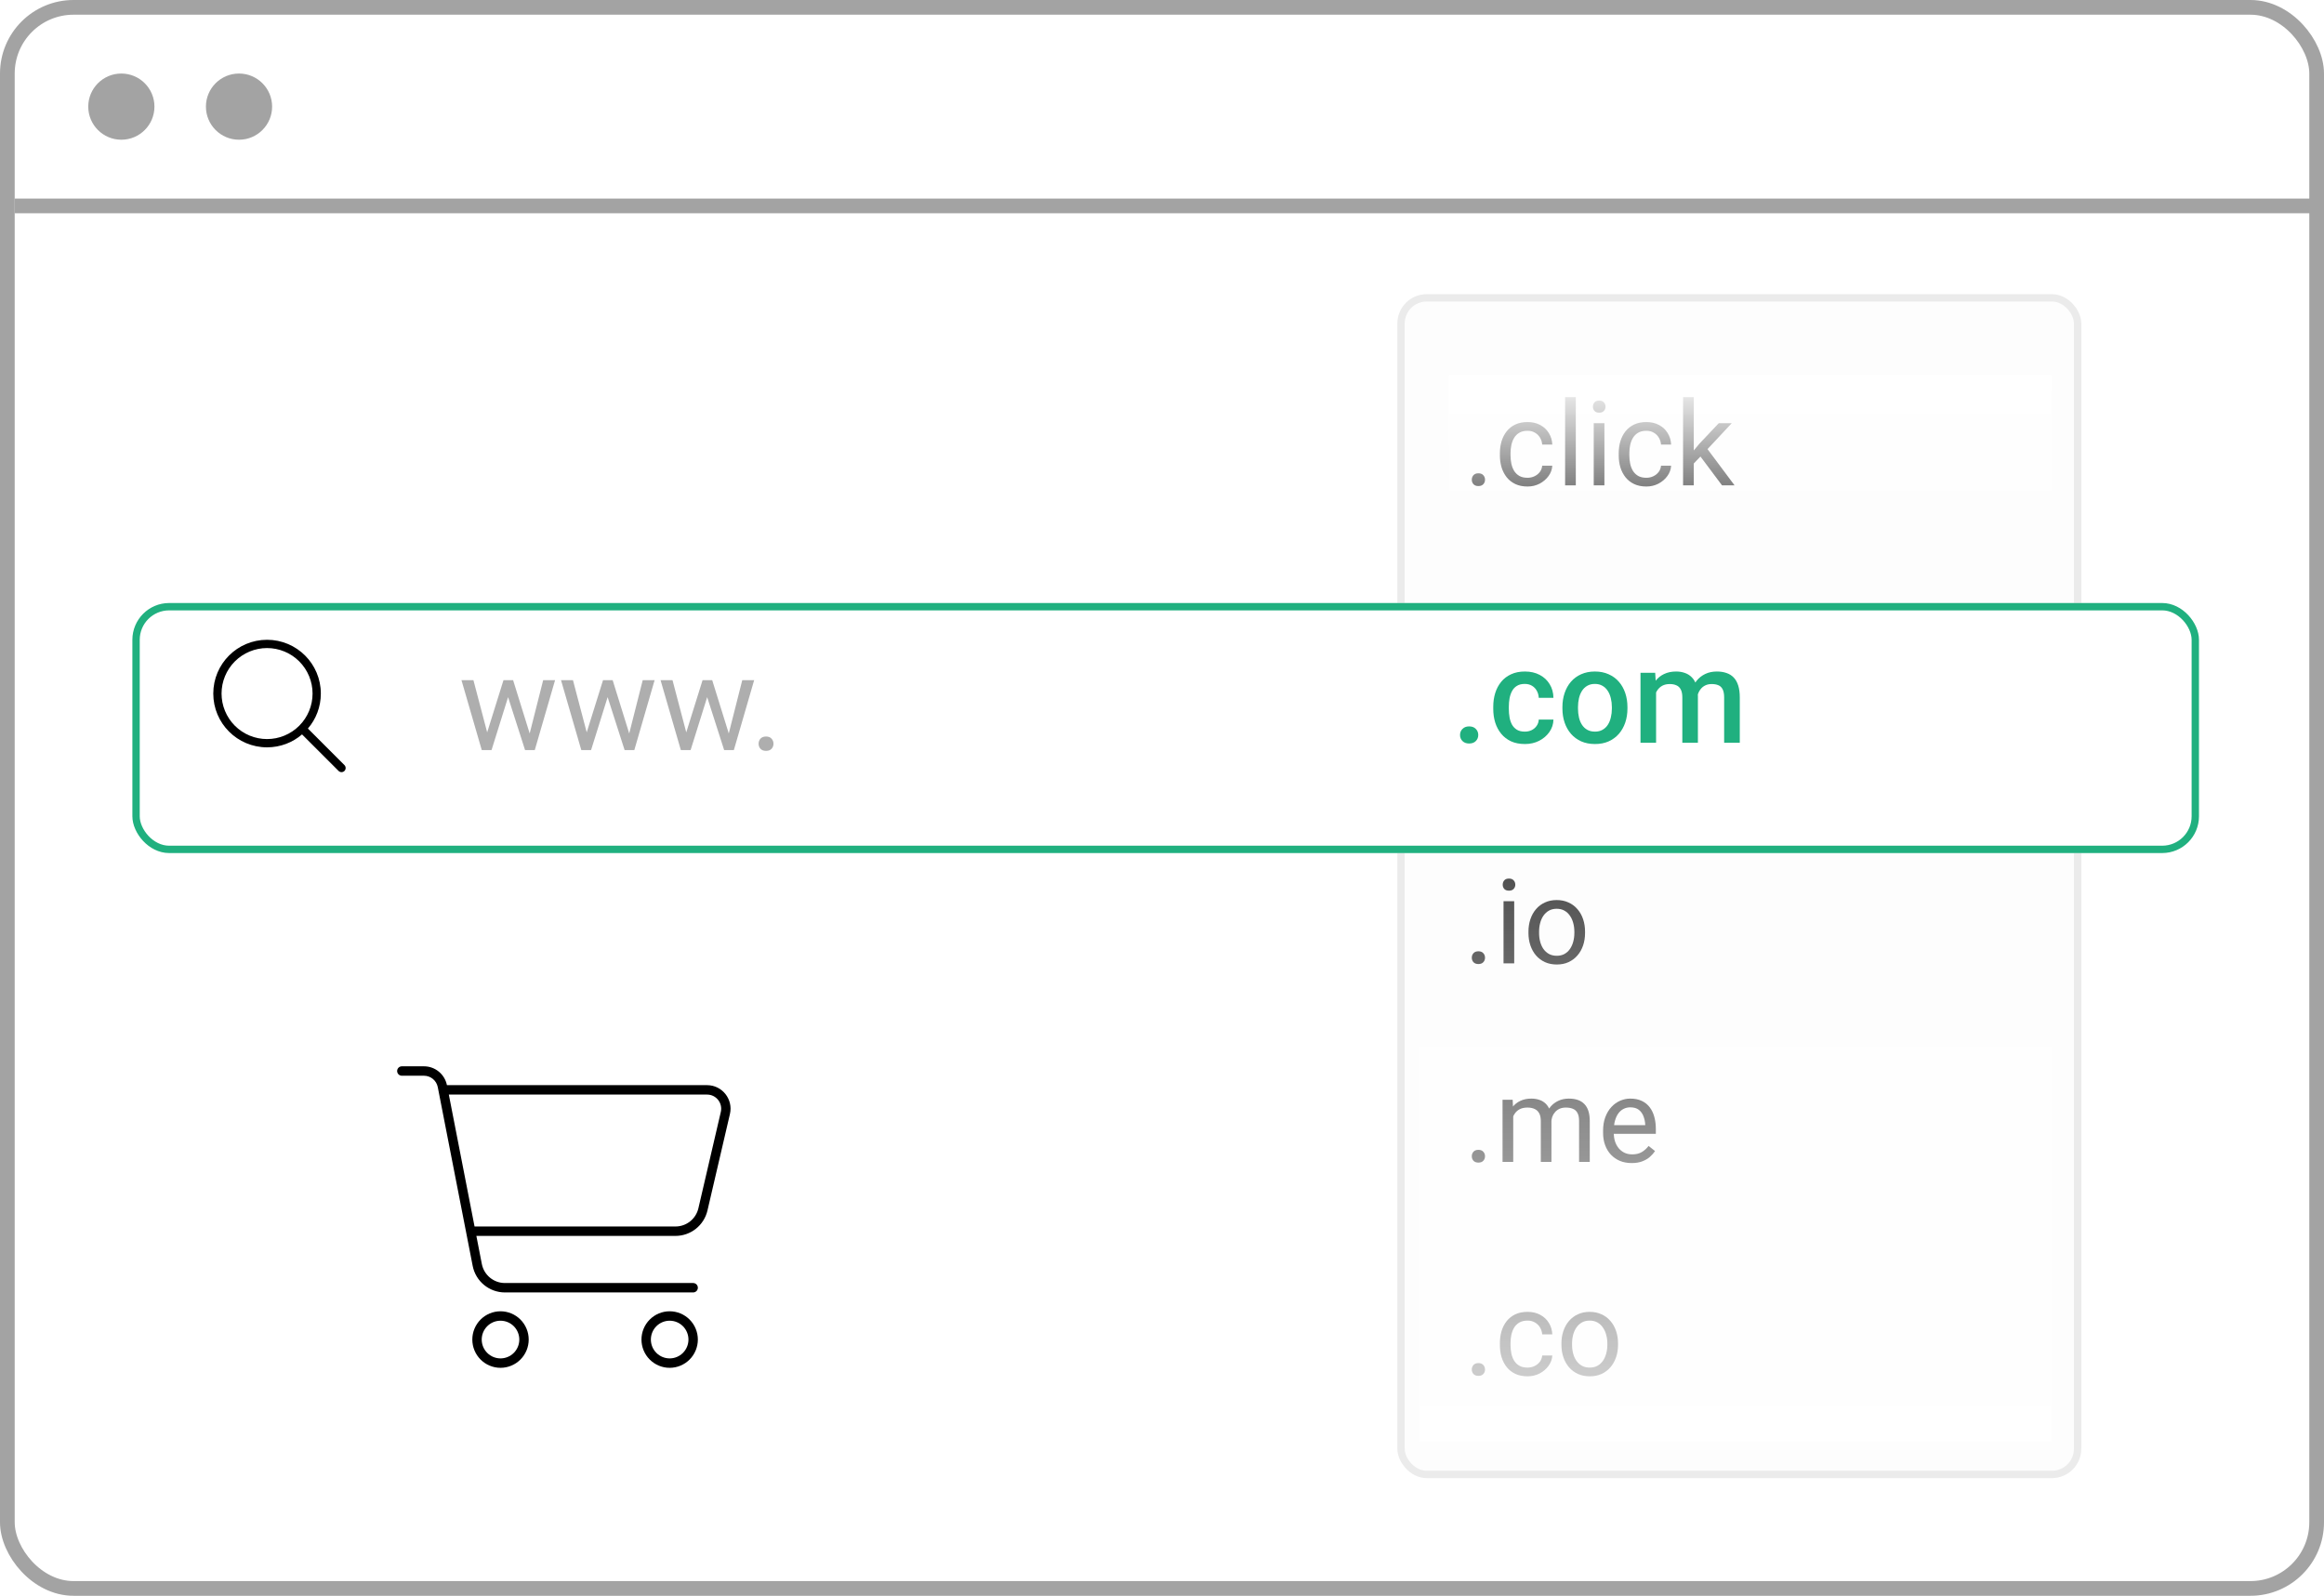 <svg width="316" height="217" viewBox="0 0 316 217" fill="none" xmlns="http://www.w3.org/2000/svg">
    <g clip-path="url(#clip0_109_178)">
        <rect x="1" y="1" width="314" height="215" rx="9" fill="white" stroke="#A3A3A3" stroke-width="2"/>
        <line x1="2" y1="28" x2="316" y2="28" stroke="#A3A3A3" stroke-width="2"/>
        <circle cx="16.5" cy="14.5" r="4.5" fill="white"/>
        <circle cx="32.5" cy="14.5" r="4.5" fill="white"/>
        <rect x="190.5" y="40.5" width="92" height="160" rx="3.5" fill="#FDFDFD" stroke="#EBEBEB"/>
        <g filter="url(#filter0_d_109_178)">
            <rect x="18" y="79" width="281" height="34" rx="5" fill="white"/>
            <rect x="18.5" y="79.5" width="280" height="33" rx="4.5" stroke="#20B07F"/>
        </g>
        <path d="M200.125 65.234C200.125 64.99 200.201 64.784 200.352 64.617C200.508 64.445 200.732 64.359 201.023 64.359C201.315 64.359 201.536 64.445 201.688 64.617C201.844 64.784 201.922 64.99 201.922 65.234C201.922 65.474 201.844 65.677 201.688 65.844C201.536 66.01 201.315 66.094 201.023 66.094C200.732 66.094 200.508 66.01 200.352 65.844C200.201 65.677 200.125 65.474 200.125 65.234Z" fill="#4F4F4F"/>
        <path d="M207.703 64.969C208.047 64.969 208.365 64.898 208.656 64.758C208.948 64.617 209.188 64.424 209.375 64.18C209.562 63.93 209.669 63.646 209.695 63.328H211.07C211.044 63.828 210.875 64.294 210.562 64.727C210.255 65.154 209.852 65.5 209.352 65.766C208.852 66.026 208.302 66.156 207.703 66.156C207.068 66.156 206.513 66.044 206.039 65.82C205.57 65.596 205.18 65.289 204.867 64.898C204.56 64.508 204.328 64.06 204.172 63.555C204.021 63.044 203.945 62.505 203.945 61.938V61.609C203.945 61.042 204.021 60.505 204.172 60C204.328 59.49 204.56 59.039 204.867 58.648C205.18 58.258 205.57 57.95 206.039 57.727C206.513 57.503 207.068 57.391 207.703 57.391C208.365 57.391 208.943 57.526 209.438 57.797C209.932 58.062 210.32 58.427 210.602 58.891C210.888 59.349 211.044 59.87 211.07 60.453H209.695C209.669 60.104 209.57 59.789 209.398 59.508C209.232 59.227 209.003 59.003 208.711 58.836C208.424 58.664 208.089 58.578 207.703 58.578C207.26 58.578 206.888 58.667 206.586 58.844C206.289 59.016 206.052 59.25 205.875 59.547C205.703 59.839 205.578 60.164 205.5 60.523C205.427 60.878 205.391 61.24 205.391 61.609V61.938C205.391 62.307 205.427 62.672 205.5 63.031C205.573 63.391 205.695 63.716 205.867 64.008C206.044 64.299 206.281 64.534 206.578 64.711C206.88 64.883 207.255 64.969 207.703 64.969Z" fill="#4F4F4F"/>
        <path d="M214.266 54V66H212.812V54H214.266Z" fill="#4F4F4F"/>
        <path d="M218.156 57.547V66H216.703V57.547H218.156ZM216.594 55.305C216.594 55.07 216.664 54.872 216.805 54.711C216.951 54.55 217.164 54.469 217.445 54.469C217.721 54.469 217.932 54.55 218.078 54.711C218.229 54.872 218.305 55.07 218.305 55.305C218.305 55.529 218.229 55.721 218.078 55.883C217.932 56.039 217.721 56.117 217.445 56.117C217.164 56.117 216.951 56.039 216.805 55.883C216.664 55.721 216.594 55.529 216.594 55.305Z" fill="#4F4F4F"/>
        <path d="M223.859 64.969C224.203 64.969 224.521 64.898 224.812 64.758C225.104 64.617 225.344 64.424 225.531 64.18C225.719 63.93 225.826 63.646 225.852 63.328H227.227C227.201 63.828 227.031 64.294 226.719 64.727C226.411 65.154 226.008 65.5 225.508 65.766C225.008 66.026 224.458 66.156 223.859 66.156C223.224 66.156 222.669 66.044 222.195 65.82C221.727 65.596 221.336 65.289 221.023 64.898C220.716 64.508 220.484 64.06 220.328 63.555C220.177 63.044 220.102 62.505 220.102 61.938V61.609C220.102 61.042 220.177 60.505 220.328 60C220.484 59.49 220.716 59.039 221.023 58.648C221.336 58.258 221.727 57.95 222.195 57.727C222.669 57.503 223.224 57.391 223.859 57.391C224.521 57.391 225.099 57.526 225.594 57.797C226.089 58.062 226.477 58.427 226.758 58.891C227.044 59.349 227.201 59.87 227.227 60.453H225.852C225.826 60.104 225.727 59.789 225.555 59.508C225.388 59.227 225.159 59.003 224.867 58.836C224.581 58.664 224.245 58.578 223.859 58.578C223.417 58.578 223.044 58.667 222.742 58.844C222.445 59.016 222.208 59.25 222.031 59.547C221.859 59.839 221.734 60.164 221.656 60.523C221.583 60.878 221.547 61.24 221.547 61.609V61.938C221.547 62.307 221.583 62.672 221.656 63.031C221.729 63.391 221.852 63.716 222.023 64.008C222.201 64.299 222.438 64.534 222.734 64.711C223.036 64.883 223.411 64.969 223.859 64.969Z" fill="#4F4F4F"/>
        <path d="M230.305 54V66H228.852V54H230.305ZM235.469 57.547L231.781 61.492L229.719 63.633L229.602 62.094L231.078 60.328L233.703 57.547H235.469ZM234.148 66L231.133 61.969L231.883 60.68L235.852 66H234.148Z" fill="#4F4F4F"/>
        <path d="M200.125 130.234C200.125 129.99 200.201 129.784 200.352 129.617C200.508 129.445 200.732 129.359 201.023 129.359C201.315 129.359 201.536 129.445 201.688 129.617C201.844 129.784 201.922 129.99 201.922 130.234C201.922 130.474 201.844 130.677 201.688 130.844C201.536 131.01 201.315 131.094 201.023 131.094C200.732 131.094 200.508 131.01 200.352 130.844C200.201 130.677 200.125 130.474 200.125 130.234Z" fill="#4F4F4F"/>
        <path d="M205.891 122.547V131H204.438V122.547H205.891ZM204.328 120.305C204.328 120.07 204.398 119.872 204.539 119.711C204.685 119.549 204.898 119.469 205.18 119.469C205.456 119.469 205.667 119.549 205.812 119.711C205.964 119.872 206.039 120.07 206.039 120.305C206.039 120.529 205.964 120.721 205.812 120.883C205.667 121.039 205.456 121.117 205.18 121.117C204.898 121.117 204.685 121.039 204.539 120.883C204.398 120.721 204.328 120.529 204.328 120.305Z" fill="#4F4F4F"/>
        <path d="M207.828 126.867V126.688C207.828 126.078 207.917 125.513 208.094 124.992C208.271 124.466 208.526 124.01 208.859 123.625C209.193 123.234 209.596 122.932 210.07 122.719C210.544 122.5 211.076 122.391 211.664 122.391C212.258 122.391 212.792 122.5 213.266 122.719C213.745 122.932 214.151 123.234 214.484 123.625C214.823 124.01 215.081 124.466 215.258 124.992C215.435 125.513 215.523 126.078 215.523 126.688V126.867C215.523 127.477 215.435 128.042 215.258 128.562C215.081 129.083 214.823 129.539 214.484 129.93C214.151 130.315 213.747 130.617 213.273 130.836C212.805 131.049 212.273 131.156 211.68 131.156C211.086 131.156 210.552 131.049 210.078 130.836C209.604 130.617 209.198 130.315 208.859 129.93C208.526 129.539 208.271 129.083 208.094 128.562C207.917 128.042 207.828 127.477 207.828 126.867ZM209.273 126.688V126.867C209.273 127.289 209.323 127.688 209.422 128.062C209.521 128.432 209.669 128.76 209.867 129.047C210.07 129.333 210.323 129.56 210.625 129.727C210.927 129.888 211.279 129.969 211.68 129.969C212.076 129.969 212.422 129.888 212.719 129.727C213.021 129.56 213.271 129.333 213.469 129.047C213.667 128.76 213.815 128.432 213.914 128.062C214.018 127.688 214.07 127.289 214.07 126.867V126.688C214.07 126.271 214.018 125.878 213.914 125.508C213.815 125.133 213.664 124.802 213.461 124.516C213.263 124.224 213.013 123.995 212.711 123.828C212.414 123.661 212.065 123.578 211.664 123.578C211.268 123.578 210.919 123.661 210.617 123.828C210.32 123.995 210.07 124.224 209.867 124.516C209.669 124.802 209.521 125.133 209.422 125.508C209.323 125.878 209.273 126.271 209.273 126.688Z" fill="#4F4F4F"/>
        <path d="M200.125 157.234C200.125 156.99 200.201 156.784 200.352 156.617C200.508 156.445 200.732 156.359 201.023 156.359C201.315 156.359 201.536 156.445 201.688 156.617C201.844 156.784 201.922 156.99 201.922 157.234C201.922 157.474 201.844 157.677 201.688 157.844C201.536 158.01 201.315 158.094 201.023 158.094C200.732 158.094 200.508 158.01 200.352 157.844C200.201 157.677 200.125 157.474 200.125 157.234Z" fill="#4F4F4F"/>
        <path d="M205.758 151.227V158H204.305V149.547H205.68L205.758 151.227ZM205.461 153.453L204.789 153.43C204.794 152.852 204.87 152.318 205.016 151.828C205.161 151.333 205.378 150.904 205.664 150.539C205.951 150.174 206.307 149.893 206.734 149.695C207.161 149.492 207.656 149.391 208.219 149.391C208.615 149.391 208.979 149.448 209.312 149.562C209.646 149.672 209.935 149.846 210.18 150.086C210.424 150.326 210.615 150.633 210.75 151.008C210.885 151.383 210.953 151.836 210.953 152.367V158H209.508V152.438C209.508 151.995 209.432 151.641 209.281 151.375C209.135 151.109 208.927 150.917 208.656 150.797C208.385 150.672 208.068 150.609 207.703 150.609C207.276 150.609 206.919 150.685 206.633 150.836C206.346 150.987 206.117 151.195 205.945 151.461C205.773 151.727 205.648 152.031 205.57 152.375C205.497 152.714 205.461 153.073 205.461 153.453ZM210.938 152.656L209.969 152.953C209.974 152.49 210.049 152.044 210.195 151.617C210.346 151.19 210.562 150.81 210.844 150.477C211.13 150.143 211.482 149.88 211.898 149.688C212.315 149.49 212.792 149.391 213.328 149.391C213.781 149.391 214.182 149.451 214.531 149.57C214.885 149.69 215.182 149.875 215.422 150.125C215.667 150.37 215.852 150.685 215.977 151.07C216.102 151.456 216.164 151.914 216.164 152.445V158H214.711V152.43C214.711 151.956 214.635 151.589 214.484 151.328C214.339 151.062 214.13 150.878 213.859 150.773C213.594 150.664 213.276 150.609 212.906 150.609C212.589 150.609 212.307 150.664 212.062 150.773C211.818 150.883 211.612 151.034 211.445 151.227C211.279 151.414 211.151 151.63 211.062 151.875C210.979 152.12 210.938 152.38 210.938 152.656Z" fill="#4F4F4F"/>
        <path d="M221.859 158.156C221.271 158.156 220.737 158.057 220.258 157.859C219.784 157.656 219.375 157.372 219.031 157.008C218.693 156.643 218.432 156.211 218.25 155.711C218.068 155.211 217.977 154.664 217.977 154.07V153.742C217.977 153.055 218.078 152.443 218.281 151.906C218.484 151.365 218.76 150.906 219.109 150.531C219.458 150.156 219.854 149.872 220.297 149.68C220.74 149.487 221.198 149.391 221.672 149.391C222.276 149.391 222.797 149.495 223.234 149.703C223.677 149.911 224.039 150.203 224.32 150.578C224.602 150.948 224.81 151.385 224.945 151.891C225.081 152.391 225.148 152.938 225.148 153.531V154.18H218.836V153H223.703V152.891C223.682 152.516 223.604 152.151 223.469 151.797C223.339 151.443 223.13 151.151 222.844 150.922C222.557 150.693 222.167 150.578 221.672 150.578C221.344 150.578 221.042 150.648 220.766 150.789C220.49 150.924 220.253 151.128 220.055 151.398C219.857 151.669 219.703 152 219.594 152.391C219.484 152.781 219.43 153.232 219.43 153.742V154.07C219.43 154.471 219.484 154.849 219.594 155.203C219.708 155.552 219.872 155.859 220.086 156.125C220.305 156.391 220.568 156.599 220.875 156.75C221.188 156.901 221.542 156.977 221.938 156.977C222.448 156.977 222.88 156.872 223.234 156.664C223.589 156.456 223.898 156.177 224.164 155.828L225.039 156.523C224.857 156.799 224.625 157.062 224.344 157.312C224.062 157.562 223.716 157.766 223.305 157.922C222.898 158.078 222.417 158.156 221.859 158.156Z" fill="#4F4F4F"/>
        <path d="M200.125 186.234C200.125 185.99 200.201 185.784 200.352 185.617C200.508 185.445 200.732 185.359 201.023 185.359C201.315 185.359 201.536 185.445 201.688 185.617C201.844 185.784 201.922 185.99 201.922 186.234C201.922 186.474 201.844 186.677 201.688 186.844C201.536 187.01 201.315 187.094 201.023 187.094C200.732 187.094 200.508 187.01 200.352 186.844C200.201 186.677 200.125 186.474 200.125 186.234Z" fill="#4F4F4F"/>
        <path d="M207.703 185.969C208.047 185.969 208.365 185.898 208.656 185.758C208.948 185.617 209.188 185.424 209.375 185.18C209.562 184.93 209.669 184.646 209.695 184.328H211.07C211.044 184.828 210.875 185.294 210.562 185.727C210.255 186.154 209.852 186.5 209.352 186.766C208.852 187.026 208.302 187.156 207.703 187.156C207.068 187.156 206.513 187.044 206.039 186.82C205.57 186.596 205.18 186.289 204.867 185.898C204.56 185.508 204.328 185.06 204.172 184.555C204.021 184.044 203.945 183.505 203.945 182.938V182.609C203.945 182.042 204.021 181.505 204.172 181C204.328 180.49 204.56 180.039 204.867 179.648C205.18 179.258 205.57 178.951 206.039 178.727C206.513 178.503 207.068 178.391 207.703 178.391C208.365 178.391 208.943 178.526 209.438 178.797C209.932 179.062 210.32 179.427 210.602 179.891C210.888 180.349 211.044 180.87 211.07 181.453H209.695C209.669 181.104 209.57 180.789 209.398 180.508C209.232 180.227 209.003 180.003 208.711 179.836C208.424 179.664 208.089 179.578 207.703 179.578C207.26 179.578 206.888 179.667 206.586 179.844C206.289 180.016 206.052 180.25 205.875 180.547C205.703 180.839 205.578 181.164 205.5 181.523C205.427 181.878 205.391 182.24 205.391 182.609V182.938C205.391 183.307 205.427 183.672 205.5 184.031C205.573 184.391 205.695 184.716 205.867 185.008C206.044 185.299 206.281 185.534 206.578 185.711C206.88 185.883 207.255 185.969 207.703 185.969Z" fill="#4F4F4F"/>
        <path d="M212.312 182.867V182.688C212.312 182.078 212.401 181.513 212.578 180.992C212.755 180.466 213.01 180.01 213.344 179.625C213.677 179.234 214.081 178.932 214.555 178.719C215.029 178.5 215.56 178.391 216.148 178.391C216.742 178.391 217.276 178.5 217.75 178.719C218.229 178.932 218.635 179.234 218.969 179.625C219.307 180.01 219.565 180.466 219.742 180.992C219.919 181.513 220.008 182.078 220.008 182.688V182.867C220.008 183.477 219.919 184.042 219.742 184.562C219.565 185.083 219.307 185.539 218.969 185.93C218.635 186.315 218.232 186.617 217.758 186.836C217.289 187.049 216.758 187.156 216.164 187.156C215.57 187.156 215.036 187.049 214.562 186.836C214.089 186.617 213.682 186.315 213.344 185.93C213.01 185.539 212.755 185.083 212.578 184.562C212.401 184.042 212.312 183.477 212.312 182.867ZM213.758 182.688V182.867C213.758 183.289 213.807 183.688 213.906 184.062C214.005 184.432 214.154 184.76 214.352 185.047C214.555 185.333 214.807 185.56 215.109 185.727C215.411 185.888 215.763 185.969 216.164 185.969C216.56 185.969 216.906 185.888 217.203 185.727C217.505 185.56 217.755 185.333 217.953 185.047C218.151 184.76 218.299 184.432 218.398 184.062C218.503 183.688 218.555 183.289 218.555 182.867V182.688C218.555 182.271 218.503 181.878 218.398 181.508C218.299 181.133 218.148 180.802 217.945 180.516C217.747 180.224 217.497 179.995 217.195 179.828C216.898 179.661 216.549 179.578 216.148 179.578C215.753 179.578 215.404 179.661 215.102 179.828C214.805 179.995 214.555 180.224 214.352 180.516C214.154 180.802 214.005 181.133 213.906 181.508C213.807 181.878 213.758 182.271 213.758 182.688Z" fill="#4F4F4F"/>
        <path d="M198.524 99.945C198.524 99.617 198.636 99.342 198.858 99.119C199.081 98.891 199.383 98.776 199.764 98.776C200.15 98.776 200.452 98.891 200.669 99.119C200.892 99.342 201.003 99.617 201.003 99.945C201.003 100.273 200.892 100.549 200.669 100.771C200.452 100.994 200.15 101.105 199.764 101.105C199.383 101.105 199.081 100.994 198.858 100.771C198.636 100.549 198.524 100.273 198.524 99.945Z" fill="#20B07F"/>
        <path d="M207.331 99.488C207.677 99.488 207.987 99.421 208.263 99.286C208.544 99.145 208.77 98.952 208.939 98.706C209.115 98.46 209.212 98.176 209.229 97.853H211.225C211.213 98.469 211.031 99.028 210.68 99.532C210.328 100.036 209.862 100.438 209.282 100.736C208.702 101.029 208.061 101.176 207.357 101.176C206.631 101.176 205.998 101.053 205.459 100.807C204.92 100.555 204.472 100.209 204.114 99.769C203.757 99.33 203.487 98.823 203.306 98.249C203.13 97.675 203.042 97.06 203.042 96.403V96.096C203.042 95.439 203.13 94.824 203.306 94.25C203.487 93.67 203.757 93.16 204.114 92.721C204.472 92.281 204.92 91.939 205.459 91.692C205.998 91.44 206.628 91.314 207.349 91.314C208.11 91.314 208.778 91.467 209.353 91.772C209.927 92.07 210.378 92.489 210.706 93.028C211.04 93.561 211.213 94.183 211.225 94.892H209.229C209.212 94.54 209.124 94.224 208.966 93.942C208.813 93.655 208.597 93.427 208.315 93.257C208.04 93.087 207.709 93.002 207.322 93.002C206.895 93.002 206.54 93.09 206.259 93.266C205.978 93.436 205.758 93.67 205.6 93.969C205.441 94.262 205.327 94.593 205.257 94.962C205.192 95.325 205.16 95.703 205.16 96.096V96.403C205.16 96.796 205.192 97.177 205.257 97.546C205.321 97.915 205.433 98.246 205.591 98.539C205.755 98.826 205.978 99.058 206.259 99.233C206.54 99.403 206.897 99.488 207.331 99.488Z" fill="#20B07F"/>
        <path d="M212.446 96.351V96.148C212.446 95.463 212.546 94.827 212.745 94.241C212.944 93.649 213.231 93.137 213.606 92.703C213.987 92.264 214.45 91.924 214.995 91.684C215.546 91.438 216.167 91.314 216.858 91.314C217.556 91.314 218.177 91.438 218.722 91.684C219.272 91.924 219.738 92.264 220.119 92.703C220.5 93.137 220.79 93.649 220.989 94.241C221.188 94.827 221.288 95.463 221.288 96.148V96.351C221.288 97.036 221.188 97.672 220.989 98.258C220.79 98.844 220.5 99.356 220.119 99.796C219.738 100.229 219.275 100.569 218.73 100.815C218.186 101.056 217.567 101.176 216.876 101.176C216.179 101.176 215.555 101.056 215.004 100.815C214.459 100.569 213.996 100.229 213.615 99.796C213.234 99.356 212.944 98.844 212.745 98.258C212.546 97.672 212.446 97.036 212.446 96.351ZM214.564 96.148V96.351C214.564 96.778 214.608 97.183 214.696 97.564C214.784 97.944 214.922 98.278 215.109 98.565C215.297 98.853 215.537 99.078 215.83 99.242C216.123 99.406 216.472 99.488 216.876 99.488C217.269 99.488 217.608 99.406 217.896 99.242C218.188 99.078 218.429 98.853 218.616 98.565C218.804 98.278 218.941 97.944 219.029 97.564C219.123 97.183 219.17 96.778 219.17 96.351V96.148C219.17 95.727 219.123 95.328 219.029 94.953C218.941 94.572 218.801 94.235 218.607 93.942C218.42 93.649 218.18 93.421 217.887 93.257C217.6 93.087 217.257 93.002 216.858 93.002C216.46 93.002 216.114 93.087 215.821 93.257C215.534 93.421 215.297 93.649 215.109 93.942C214.922 94.235 214.784 94.572 214.696 94.953C214.608 95.328 214.564 95.727 214.564 96.148Z" fill="#20B07F"/>
        <path d="M225.182 93.424V101H223.063V91.49H225.059L225.182 93.424ZM224.839 95.894L224.118 95.885C224.118 95.228 224.2 94.622 224.364 94.065C224.528 93.509 224.769 93.025 225.085 92.615C225.401 92.199 225.794 91.88 226.263 91.657C226.737 91.429 227.285 91.314 227.906 91.314C228.34 91.314 228.735 91.379 229.093 91.508C229.456 91.631 229.77 91.827 230.033 92.097C230.303 92.366 230.508 92.712 230.648 93.134C230.795 93.556 230.868 94.065 230.868 94.663V101H228.75V94.848C228.75 94.385 228.68 94.022 228.539 93.758C228.404 93.494 228.208 93.307 227.95 93.195C227.698 93.078 227.396 93.019 227.045 93.019C226.646 93.019 226.307 93.096 226.025 93.248C225.75 93.4 225.524 93.608 225.349 93.872C225.173 94.136 225.044 94.44 224.962 94.786C224.88 95.132 224.839 95.501 224.839 95.894ZM230.736 95.331L229.743 95.551C229.743 94.977 229.822 94.435 229.98 93.925C230.145 93.409 230.382 92.958 230.692 92.571C231.009 92.179 231.398 91.871 231.861 91.648C232.324 91.426 232.854 91.314 233.452 91.314C233.938 91.314 234.372 91.382 234.753 91.517C235.14 91.645 235.468 91.851 235.737 92.132C236.007 92.413 236.212 92.779 236.353 93.231C236.493 93.676 236.563 94.215 236.563 94.848V101H234.437V94.839C234.437 94.358 234.366 93.986 234.226 93.723C234.091 93.459 233.897 93.277 233.646 93.178C233.394 93.072 233.092 93.019 232.74 93.019C232.412 93.019 232.122 93.081 231.87 93.204C231.624 93.321 231.416 93.488 231.246 93.705C231.076 93.916 230.947 94.159 230.859 94.435C230.777 94.71 230.736 95.009 230.736 95.331Z" fill="#20B07F"/>
        <path d="M66.017 100.312L68.46 92.49H69.532L69.321 94.046L66.834 102H65.788L66.017 100.312ZM64.373 92.49L66.456 100.4L66.606 102H65.507L62.747 92.49H64.373ZM71.87 100.339L73.856 92.49H75.474L72.714 102H71.624L71.87 100.339ZM69.769 92.49L72.16 100.181L72.433 102H71.395L68.838 94.028L68.627 92.49H69.769Z" fill="#AEAEAE"/>
        <path d="M79.552 100.312L81.995 92.49H83.067L82.856 94.046L80.369 102H79.323L79.552 100.312ZM77.908 92.49L79.991 100.4L80.141 102H79.042L76.282 92.49H77.908ZM85.405 100.339L87.392 92.49H89.009L86.249 102H85.159L85.405 100.339ZM83.305 92.49L85.695 100.181L85.968 102H84.931L82.373 94.028L82.162 92.49H83.305Z" fill="#AEAEAE"/>
        <path d="M93.087 100.312L95.53 92.49H96.603L96.392 94.046L93.904 102H92.858L93.087 100.312ZM91.443 92.49L93.526 100.4L93.676 102H92.577L89.817 92.49H91.443ZM98.94 100.339L100.927 92.49H102.544L99.784 102H98.694L98.94 100.339ZM96.84 92.49L99.231 100.181L99.503 102H98.466L95.908 94.028L95.697 92.49H96.84Z" fill="#AEAEAE"/>
        <path d="M103.15 101.139C103.15 100.863 103.235 100.632 103.405 100.444C103.581 100.251 103.833 100.154 104.161 100.154C104.489 100.154 104.738 100.251 104.908 100.444C105.084 100.632 105.172 100.863 105.172 101.139C105.172 101.408 105.084 101.637 104.908 101.824C104.738 102.012 104.489 102.105 104.161 102.105C103.833 102.105 103.581 102.012 103.405 101.824C103.235 101.637 103.15 101.408 103.15 101.139Z" fill="#AEAEAE"/>
        <g clip-path="url(#clip1_109_178)">
            <path d="M54.639 145C54.288 145 54 145.288 54 145.641C54 145.993 54.288 146.281 54.639 146.281H57.65C58.56 146.281 59.351 146.93 59.526 147.835L64.27 172.13C64.677 174.237 66.522 175.75 68.662 175.75H94.25C94.601 175.75 94.889 175.462 94.889 175.109C94.889 174.757 94.601 174.469 94.25 174.469H68.654C67.129 174.469 65.811 173.388 65.516 171.882L64.773 168.062H91.846C93.923 168.062 95.727 166.629 96.199 164.595L99.249 151.494C99.721 149.484 98.195 147.562 96.143 147.562H60.772C60.469 146.073 59.167 145 57.65 145H54.639ZM61.028 148.844H96.143C97.381 148.844 98.291 149.997 98.011 151.206L94.961 164.307C94.625 165.756 93.332 166.781 91.846 166.781H64.526L61.028 148.844ZM65.5 182.156C65.5 181.477 65.769 180.825 66.249 180.344C66.728 179.864 67.378 179.594 68.056 179.594C68.733 179.594 69.383 179.864 69.863 180.344C70.342 180.825 70.611 181.477 70.611 182.156C70.611 182.836 70.342 183.488 69.863 183.968C69.383 184.449 68.733 184.719 68.056 184.719C67.378 184.719 66.728 184.449 66.249 183.968C65.769 183.488 65.5 182.836 65.5 182.156ZM71.889 182.156C71.889 181.651 71.79 181.152 71.597 180.685C71.404 180.219 71.122 179.795 70.766 179.438C70.41 179.081 69.988 178.798 69.522 178.605C69.057 178.412 68.559 178.312 68.056 178.312C67.552 178.312 67.054 178.412 66.589 178.605C66.124 178.798 65.701 179.081 65.345 179.438C64.989 179.795 64.707 180.219 64.514 180.685C64.321 181.152 64.222 181.651 64.222 182.156C64.222 182.661 64.321 183.161 64.514 183.627C64.707 184.094 64.989 184.517 65.345 184.874C65.701 185.231 66.124 185.514 66.589 185.707C67.054 185.901 67.552 186 68.056 186C68.559 186 69.057 185.901 69.522 185.707C69.988 185.514 70.41 185.231 70.766 184.874C71.122 184.517 71.404 184.094 71.597 183.627C71.79 183.161 71.889 182.661 71.889 182.156ZM91.056 179.594C91.733 179.594 92.383 179.864 92.863 180.344C93.342 180.825 93.611 181.477 93.611 182.156C93.611 182.836 93.342 183.488 92.863 183.968C92.383 184.449 91.733 184.719 91.056 184.719C90.378 184.719 89.728 184.449 89.249 183.968C88.769 183.488 88.5 182.836 88.5 182.156C88.5 181.477 88.769 180.825 89.249 180.344C89.728 179.864 90.378 179.594 91.056 179.594ZM91.056 186C92.072 186 93.047 185.595 93.766 184.874C94.485 184.153 94.889 183.176 94.889 182.156C94.889 181.137 94.485 180.159 93.766 179.438C93.047 178.717 92.072 178.312 91.056 178.312C90.039 178.312 89.064 178.717 88.345 179.438C87.626 180.159 87.222 181.137 87.222 182.156C87.222 183.176 87.626 184.153 88.345 184.874C89.064 185.595 90.039 186 91.056 186Z" fill="black"/>
        </g>
        <g clip-path="url(#clip2_109_178)">
            <path d="M42.5 94.312C42.5 93.5 42.34 92.695 42.029 91.945C41.718 91.194 41.262 90.512 40.688 89.937C40.113 89.363 39.431 88.907 38.68 88.596C37.93 88.285 37.125 88.125 36.312 88.125C35.5 88.125 34.695 88.285 33.945 88.596C33.194 88.907 32.512 89.363 31.937 89.937C31.363 90.512 30.907 91.194 30.596 91.945C30.285 92.695 30.125 93.5 30.125 94.312C30.125 95.125 30.285 95.93 30.596 96.68C30.907 97.431 31.363 98.113 31.937 98.688C32.512 99.262 33.194 99.718 33.945 100.029C34.695 100.34 35.5 100.5 36.312 100.5C37.125 100.5 37.93 100.34 38.68 100.029C39.431 99.718 40.113 99.262 40.688 98.688C41.262 98.113 41.718 97.431 42.029 96.68C42.34 95.93 42.5 95.125 42.5 94.312ZM41.069 99.867C39.793 100.964 38.13 101.625 36.312 101.625C32.273 101.625 29 98.352 29 94.312C29 90.273 32.273 87 36.312 87C40.352 87 43.625 90.273 43.625 94.312C43.625 96.13 42.964 97.793 41.867 99.069L46.835 104.04C47.053 104.258 47.053 104.617 46.835 104.835C46.617 105.053 46.258 105.053 46.04 104.835L41.069 99.867Z" fill="black"/>
        </g>
        <rect x="197" y="51" width="82" height="21" fill="url(#paint0_linear_109_178)"/>
        <rect x="279" y="196" width="86" height="78" transform="rotate(-180 279 196)" fill="url(#paint1_linear_109_178)"/>
        <circle cx="16.5" cy="14.5" r="4.5" fill="#A3A3A3"/>
        <circle cx="32.5" cy="14.5" r="4.5" fill="#A3A3A3"/>
    </g>
    <defs>
        <filter id="filter0_d_109_178" x="18" y="79" width="281" height="37" filterUnits="userSpaceOnUse" color-interpolation-filters="sRGB">
            <feFlood flood-opacity="0" result="BackgroundImageFix"/>
            <feColorMatrix in="SourceAlpha" type="matrix" values="0 0 0 0 0 0 0 0 0 0 0 0 0 0 0 0 0 0 127 0" result="hardAlpha"/>
            <feOffset dy="3"/>
            <feComposite in2="hardAlpha" operator="out"/>
            <feColorMatrix type="matrix" values="0 0 0 0 0 0 0 0 0 0 0 0 0 0 0 0 0 0 0.25 0"/>
            <feBlend mode="normal" in2="BackgroundImageFix" result="effect1_dropShadow_109_178"/>
            <feBlend mode="normal" in="SourceGraphic" in2="effect1_dropShadow_109_178" result="shape"/>
        </filter>
        <linearGradient id="paint0_linear_109_178" x1="248.041" y1="72" x2="248.041" y2="51" gradientUnits="userSpaceOnUse">
            <stop stop-color="white" stop-opacity="0"/>
            <stop offset="1" stop-color="white"/>
        </linearGradient>
        <linearGradient id="paint1_linear_109_178" x1="332.531" y1="274" x2="332.531" y2="196" gradientUnits="userSpaceOnUse">
            <stop stop-color="white" stop-opacity="0"/>
            <stop offset="1" stop-color="white" stop-opacity="0.8"/>
        </linearGradient>
        <clipPath id="clip0_109_178">
            <rect width="316" height="217" fill="white"/>
        </clipPath>
        <clipPath id="clip1_109_178">
            <rect width="46" height="41" fill="white" transform="translate(54 145)"/>
        </clipPath>
        <clipPath id="clip2_109_178">
            <rect width="18" height="18" fill="white" transform="translate(29 87)"/>
        </clipPath>
    </defs>
</svg>

